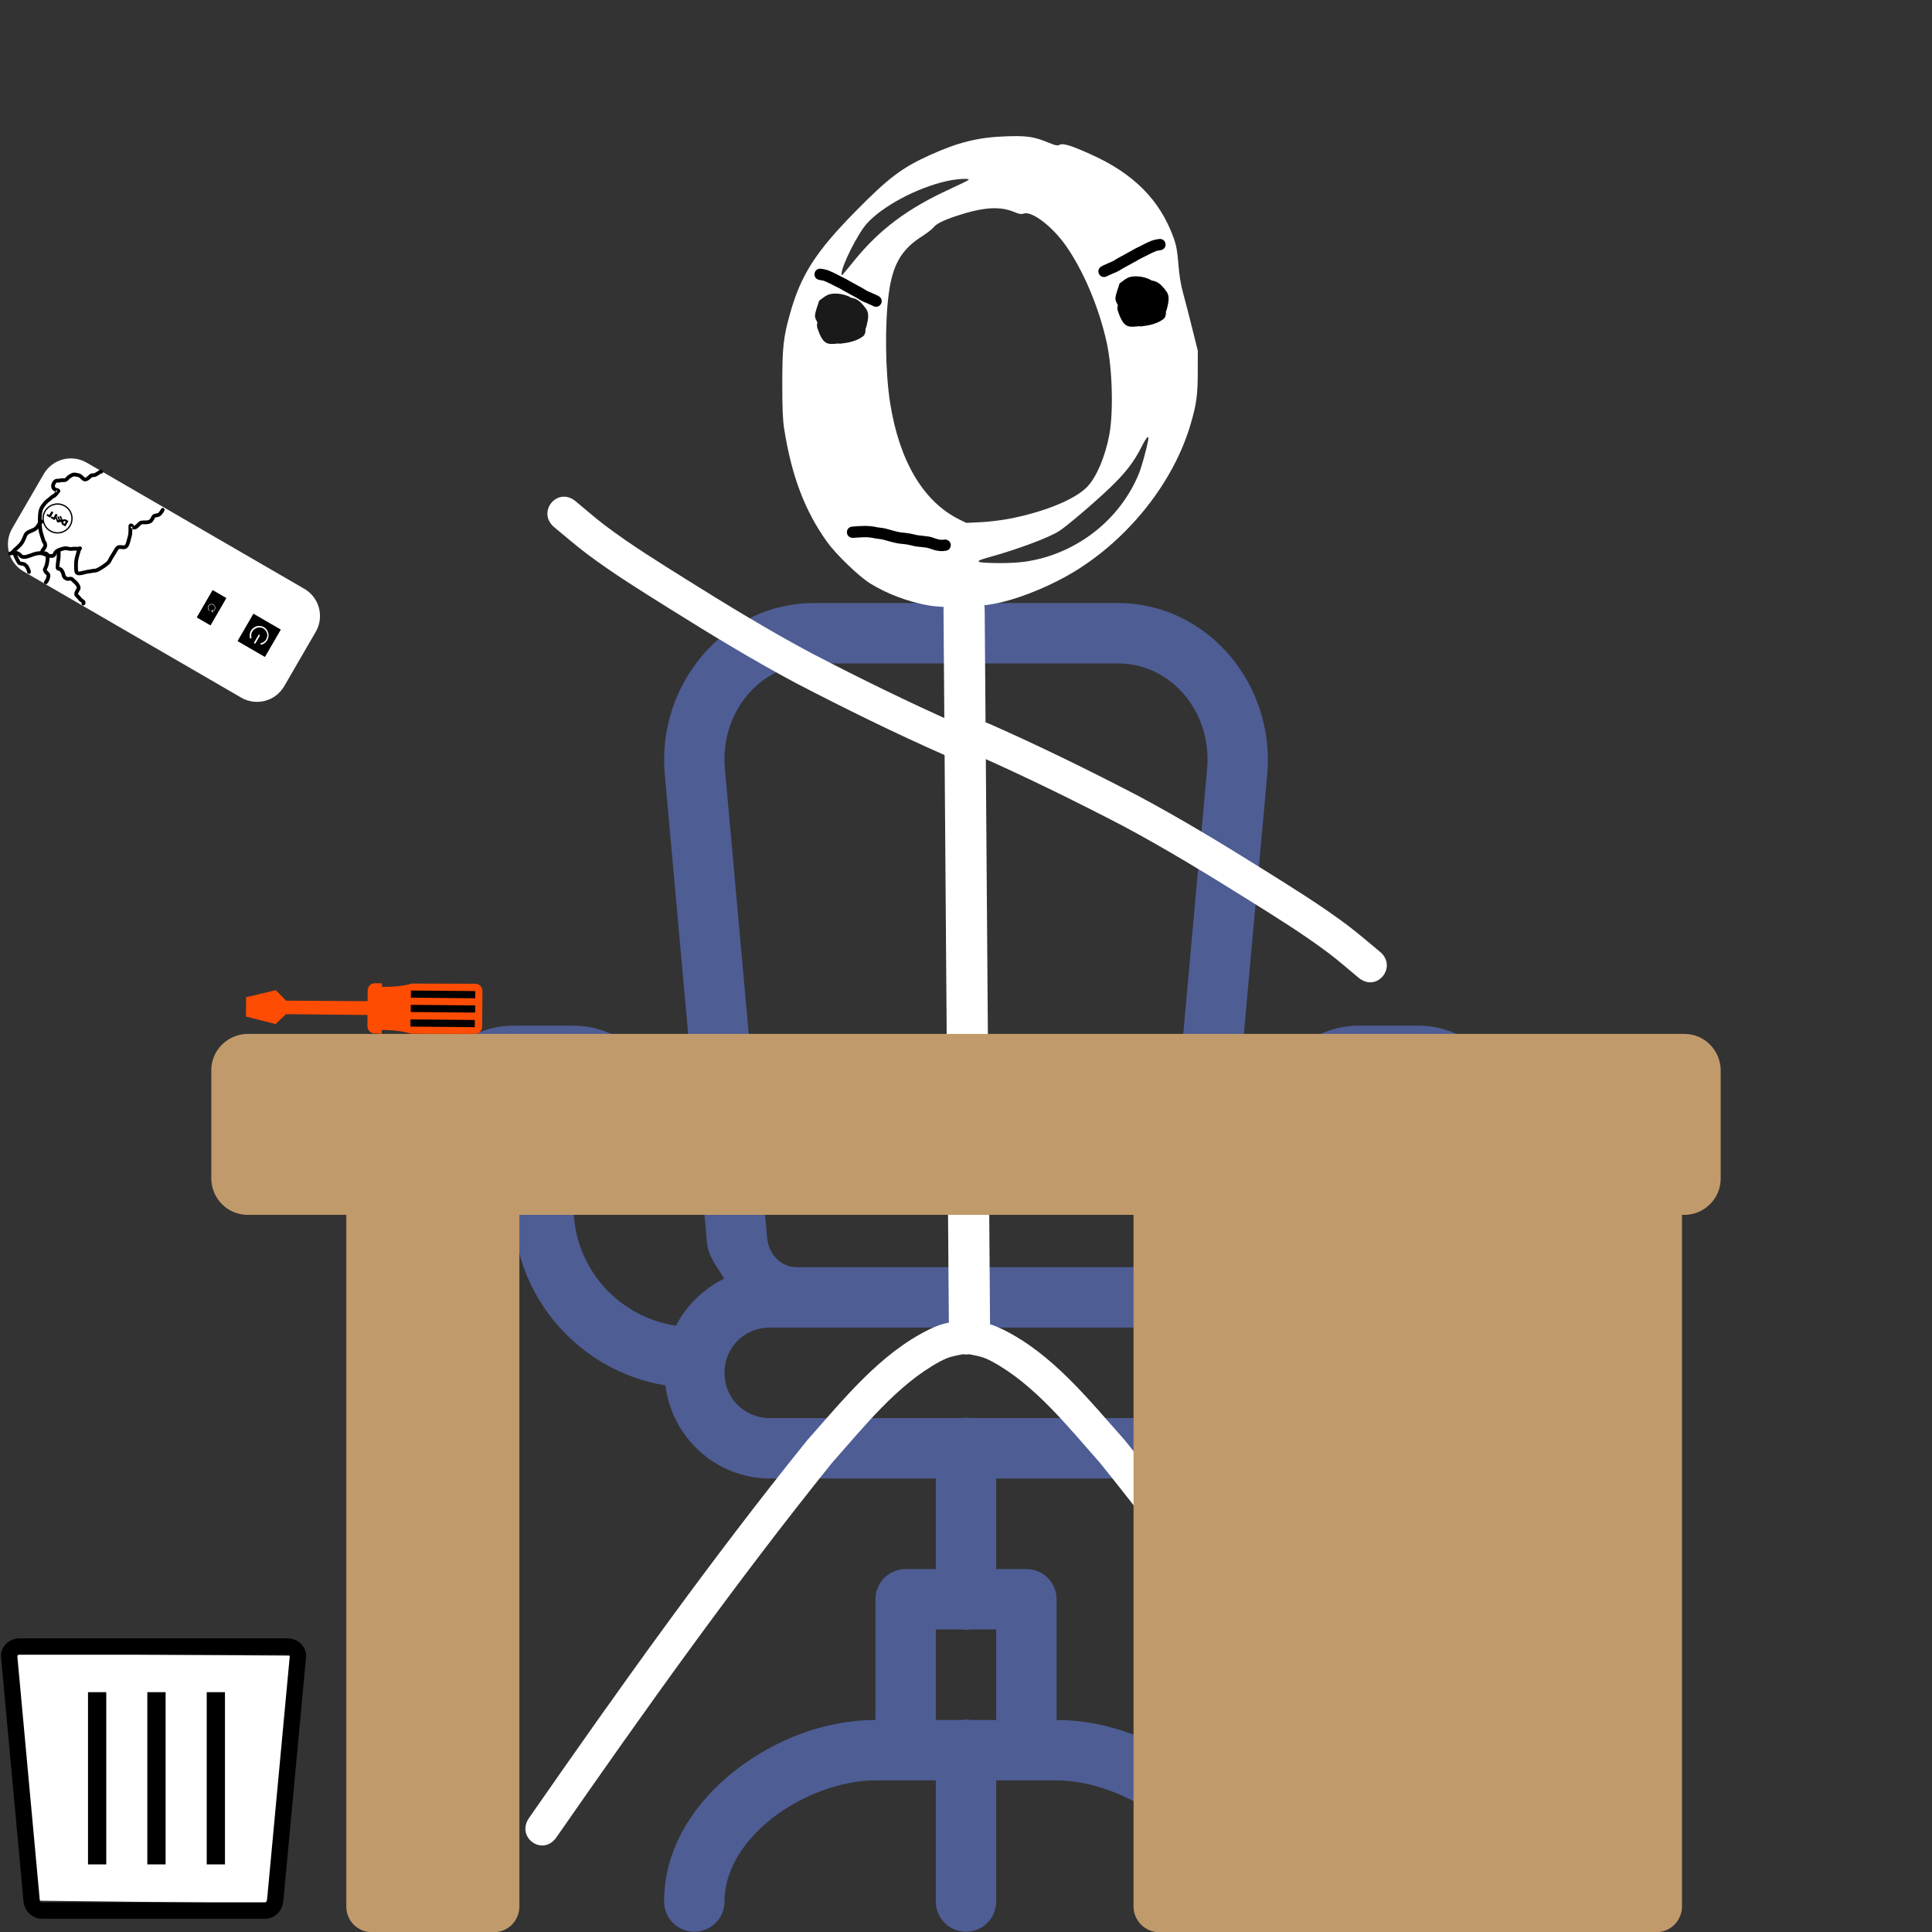 <?xml version="1.0" encoding="UTF-8"?>
<svg xmlns="http://www.w3.org/2000/svg" xmlns:xlink="http://www.w3.org/1999/xlink" width="1024px" height="1024px" viewBox="0 0 1024 1024" version="1.1">
<rect x="0" y="0" width="1024" height="1024" fill="#333333" stroke="none"/>
<g id="surface1">
<path style=" stroke:none;fill-rule:nonzero;fill:rgb(100%,100%,100%);fill-opacity:1;" d="M 12.508 302.891 L 127.859 369.762 C 135.824 374.375 146.02 371.664 150.637 363.699 L 167.355 334.863 C 171.973 326.898 169.258 316.699 161.293 312.082 L 45.941 245.215 C 37.98 240.598 27.781 243.309 23.164 251.273 L 6.445 280.113 C 1.832 288.074 4.543 298.273 12.508 302.891 Z M 134.336 325.352 L 148.758 333.711 L 140.398 348.133 L 125.977 339.773 Z M 112.707 312.816 L 119.918 316.996 L 111.559 331.414 L 104.352 327.234 Z M 112.707 312.816 "/>
<path style=" stroke:none;fill-rule:nonzero;fill:rgb(0%,0%,0%);fill-opacity:1;" d="M 140.398 348.133 L 125.977 339.773 L 134.336 325.352 L 148.758 333.711 Z M 140.398 348.133 "/>
<path style=" stroke:none;fill-rule:nonzero;fill:rgb(0%,0%,0%);fill-opacity:1;" d="M 34.512 267.867 C 38.328 270.082 39.633 274.984 37.418 278.801 C 35.207 282.621 30.305 283.926 26.484 281.711 C 22.668 279.496 21.363 274.598 23.578 270.777 C 25.793 266.957 30.691 265.656 34.512 267.867 Z M 34.16 268.469 C 30.668 266.445 26.203 267.633 24.18 271.125 C 22.152 274.621 23.34 279.082 26.836 281.109 C 30.328 283.133 34.793 281.945 36.816 278.453 C 38.844 274.961 37.656 270.496 34.16 268.469 Z M 32.34 273.496 L 33.156 275.539 C 33.602 275.188 34.332 275.039 35.004 275.43 L 36.281 276.168 L 34.629 279.02 L 33.352 278.277 C 32.75 277.93 32.441 277.262 32.527 276.621 L 30.352 276.93 L 29.457 274.699 L 28.883 275.688 L 26.898 274.539 L 27.387 273.699 L 28.383 274.277 L 29.547 272.266 L 30.535 272.84 L 29.965 273.828 L 30.711 275.703 L 31.094 275.648 L 30.348 273.773 L 31.152 273.66 L 31.902 275.527 L 32.289 275.477 L 31.535 273.605 Z M 28.289 271.535 L 26.637 274.387 L 24.652 273.234 L 25.137 272.398 L 26.133 272.977 L 27.301 270.965 Z M 34.848 276.434 L 34.633 276.305 C 34.27 276.098 33.887 276.16 33.664 276.547 C 33.418 276.969 33.594 277.324 33.93 277.52 L 34.145 277.645 Z M 34.848 276.434 "/>
<path style=" stroke:none;fill-rule:nonzero;fill:rgb(100%,100%,100%);fill-opacity:1;" d="M 139.875 332.418 C 140.73 332.914 141.418 333.656 141.848 334.551 C 142.281 335.445 142.438 336.449 142.301 337.441 C 142.164 338.434 141.738 339.363 141.078 340.117 C 140.418 340.871 139.555 341.414 138.594 341.676 C 138.543 341.691 138.484 341.695 138.43 341.691 C 138.375 341.684 138.324 341.664 138.277 341.637 C 138.23 341.609 138.188 341.574 138.156 341.531 C 138.121 341.484 138.098 341.434 138.086 341.383 C 138.059 341.273 138.074 341.16 138.129 341.062 C 138.184 340.965 138.277 340.895 138.383 340.863 C 138.934 340.734 139.449 340.496 139.906 340.164 C 140.363 339.828 140.75 339.406 141.043 338.922 C 141.34 338.434 141.531 337.895 141.613 337.336 C 141.695 336.773 141.664 336.203 141.523 335.66 C 141.383 335.113 141.133 334.602 140.793 334.156 C 140.449 333.715 140.02 333.344 139.531 333.074 C 139.039 332.801 138.5 332.629 137.941 332.574 C 137.383 332.516 136.82 332.574 136.281 332.742 C 135.746 332.887 135.25 333.133 134.809 333.473 C 134.371 333.809 134 334.23 133.723 334.711 C 133.445 335.191 133.262 335.723 133.188 336.27 C 133.113 336.816 133.145 337.375 133.285 337.91 C 133.312 338.016 133.297 338.133 133.242 338.227 C 133.184 338.324 133.094 338.395 132.984 338.426 C 132.934 338.441 132.875 338.445 132.82 338.438 C 132.766 338.43 132.715 338.414 132.668 338.387 C 132.621 338.359 132.578 338.32 132.547 338.277 C 132.512 338.234 132.488 338.184 132.477 338.129 C 132.227 337.164 132.266 336.145 132.594 335.199 C 132.922 334.25 133.516 333.418 134.309 332.809 C 135.102 332.195 136.051 331.832 137.043 331.766 C 138.031 331.695 139.02 331.922 139.875 332.418 Z M 139.875 332.418 "/>
<path style=" stroke:none;fill-rule:nonzero;fill:rgb(100%,100%,100%);fill-opacity:1;" d="M 137.543 336.438 C 137.637 336.496 137.707 336.586 137.734 336.691 C 137.762 336.801 137.746 336.914 137.691 337.012 L 135.434 340.91 C 135.375 341.008 135.285 341.078 135.176 341.109 C 135.07 341.137 134.957 341.125 134.859 341.066 C 134.766 341.012 134.695 340.922 134.668 340.812 C 134.641 340.707 134.656 340.59 134.711 340.492 L 136.973 336.594 C 137.027 336.5 137.121 336.43 137.227 336.398 C 137.336 336.371 137.449 336.383 137.543 336.438 Z M 137.543 336.438 "/>
<path style=" stroke:none;fill-rule:nonzero;fill:rgb(0%,0%,0%);fill-opacity:1;" d="M 111.559 331.414 L 104.352 327.234 L 112.707 312.816 L 119.918 316.996 L 111.559 331.414 L 104.352 327.234 "/>
<path style=" stroke:none;fill-rule:evenodd;fill:rgb(100%,100%,100%);fill-opacity:1;" d="M 111.133 323.844 L 111.25 323.641 C 110.406 323.152 110.121 322.07 110.605 321.23 C 111.094 320.387 112.176 320.098 113.02 320.586 C 113.859 321.074 114.148 322.156 113.66 323 C 113.383 323.48 112.895 323.797 112.344 323.863 L 112.754 323.156 L 112.551 323.035 L 111.961 324.055 L 112.98 324.645 L 113.098 324.441 L 112.48 324.082 C 113.059 323.98 113.566 323.633 113.863 323.117 C 114.418 322.164 114.09 320.938 113.137 320.383 C 112.184 319.832 110.957 320.156 110.402 321.109 C 109.852 322.066 110.176 323.293 111.133 323.844 "/>
<path style=" stroke:none;fill-rule:evenodd;fill:rgb(0%,0%,0%);fill-opacity:1;" d="M 5.68 294.344 C 6.422 294.16 7.168 293.992 7.934 293.953 C 8.5 293.973 9.016 294.148 9.469 294.488 C 9.984 294.879 10.348 295.445 10.918 295.773 C 11.117 295.887 11.34 295.965 11.555 296.059 C 12.844 296.414 13.949 296.156 15.184 295.781 C 16.289 295.492 17.324 294.992 18.41 294.652 C 19.402 294.379 20.418 294.129 21.449 294.184 C 22.406 294.254 23.266 294.664 24.133 295.027 C 25.234 295.531 26.402 295.695 27.602 295.684 C 28.523 295.594 29.047 295.223 29.594 294.488 C 29.73 294.301 30.066 293.652 30.219 293.426 C 30.293 293.316 30.387 293.215 30.473 293.109 C 31.074 292.559 31.859 292.312 32.621 292.062 C 33.07 291.91 33.527 291.801 33.992 291.703 C 34.301 291.637 34.598 291.555 34.914 291.559 C 35.797 291.734 36.676 291.926 37.578 291.984 C 38.363 291.918 39.129 291.781 39.922 291.797 C 40.723 291.945 41.531 291.879 42.328 291.723 C 42.445 291.688 42.562 291.652 42.676 291.617 C 44.023 291.191 43.422 289.285 42.074 289.711 C 42.023 289.73 41.977 289.746 41.93 289.762 C 41.266 289.91 40.613 289.906 39.945 289.797 C 39.188 289.789 38.438 289.852 37.691 289.988 C 36.727 289.941 35.805 289.629 34.844 289.562 C 33.871 289.617 32.922 289.879 31.992 290.164 C 30.848 290.543 29.719 290.969 28.891 291.891 C 28.441 292.48 28.555 292.293 28.211 292.895 C 28.172 292.965 27.887 293.578 27.836 293.609 C 27.758 293.656 27.664 293.66 27.574 293.684 C 26.605 293.703 25.801 293.586 24.906 293.184 C 23.812 292.727 22.723 292.246 21.52 292.184 C 21.305 292.18 21.086 292.16 20.871 292.168 C 19.832 292.195 18.812 292.484 17.812 292.746 C 16.73 293.09 15.699 293.57 14.602 293.867 C 13.848 294.098 13.094 294.332 12.297 294.203 C 12.227 294.184 12.148 294.18 12.082 294.148 C 11.57 293.91 11.129 293.121 10.605 292.844 C 9.711 292.246 8.902 291.957 7.812 291.957 C 6.902 292.016 6.004 292.191 5.121 292.422 C 3.762 292.82 4.32 294.738 5.68 294.344 Z M 5.68 294.344 "/>
<path style=" stroke:none;fill-rule:evenodd;fill:rgb(0%,0%,0%);fill-opacity:1;" d="M 25.055 309.27 C 25.988 308.238 26.402 306.945 26.668 305.609 C 26.805 304.285 26.305 303.648 25.379 302.832 C 25.09 302.547 24.793 302.242 24.727 301.824 C 24.73 301.809 24.723 301.762 24.742 301.77 C 24.766 301.785 24.742 301.848 24.773 301.855 C 24.805 301.859 24.828 301.812 24.844 301.785 C 25.195 301.188 25.41 300.551 25.625 299.895 C 26.117 298.211 26.285 296.453 26.238 294.703 C 26.172 293.82 26 293.23 25.211 292.699 C 24.641 292.312 23.883 292.258 23.223 292.172 C 23.121 292.145 23.012 292.137 22.922 292.09 C 22.898 292.082 22.957 292.039 22.98 292.047 C 23.074 292.086 23.148 292.152 23.23 292.215 C 23.273 292.246 23.297 292.336 23.344 292.32 C 23.426 292.293 23.449 292.191 23.5 292.125 C 23.598 291.996 23.688 291.867 23.785 291.738 C 24.355 291.012 24.895 290.219 24.969 289.266 C 25.023 288.602 24.914 288.344 24.766 287.73 C 24.551 287.211 24.562 287.152 24.23 286.707 C 24.141 286.586 24.016 286.488 23.926 286.363 C 23.914 286.344 23.996 286.395 24 286.371 C 24 286.289 23.953 286.211 23.93 286.133 C 23.895 285.996 23.859 285.863 23.824 285.727 C 23.434 284.504 23.008 283.297 22.695 282.055 C 22.363 280.953 22.289 279.809 22.156 278.672 C 22.055 277.859 22.062 276.988 22.09 276.641 C 22.039 275.25 22.113 273.859 22.23 272.473 C 22.344 271.598 22.473 270.711 22.844 269.902 C 23.09 269.359 23.246 269.168 23.578 268.664 C 24.207 267.809 24.859 266.945 25.684 266.27 C 26.477 265.699 27.223 265.082 27.941 264.426 C 28.25 264.086 28.605 263.992 28.977 263.781 C 29.125 263.699 29.266 263.602 29.41 263.512 C 30.332 262.766 31.031 261.793 31.75 260.859 C 32.086 260.004 32.215 260.113 31.27 259.07 C 31.133 258.918 30.883 258.926 30.684 258.859 C 30.266 258.727 29.863 258.621 29.457 258.441 C 28.984 257.988 29.055 257.484 29.246 256.918 C 29.461 256.469 29.688 255.965 30.168 255.75 C 30.418 255.637 30.367 255.625 30.473 255.754 C 30.898 255.867 31.332 255.809 31.75 255.699 C 31.91 255.656 32.059 255.578 32.219 255.543 C 32.461 255.488 32.844 255.5 33.082 255.496 C 34 255.531 34.707 255.555 35.535 255.047 C 35.93 254.801 36.207 254.484 36.527 254.156 C 37.23 253.438 38.121 252.863 39.066 252.512 C 39.168 252.496 39.27 252.461 39.375 252.461 C 39.449 252.461 39.52 252.492 39.594 252.504 C 40.043 252.582 40.484 252.66 40.926 252.758 C 41.176 252.84 41.473 252.809 41.711 252.918 C 41.953 253.027 42.488 253.562 42.66 253.711 C 43.41 254.449 44.074 255.152 45.23 255.109 C 45.844 255.086 46.184 254.871 46.715 254.625 C 47.262 254.301 47.742 253.891 48.207 253.465 C 48.457 253.234 48.652 253.008 48.965 252.883 C 49.422 252.871 49.891 252.879 50.336 252.766 C 50.539 252.715 50.73 252.633 50.93 252.566 C 51.926 252.102 52.809 251.449 53.734 250.867 C 53.77 250.852 53.875 250.816 53.84 250.824 C 53.297 250.969 53.699 250.977 52.961 250.75 C 54.035 251.672 55.336 250.152 54.266 249.23 C 53.5 248.902 53.418 248.766 52.672 249.172 C 51.867 249.68 51.09 250.234 50.25 250.684 C 50.039 250.773 49.965 250.824 49.742 250.848 C 49.172 250.914 48.586 250.852 48.047 251.105 C 47.891 251.195 47.723 251.27 47.574 251.371 C 46.941 251.789 46.492 252.441 45.836 252.828 C 45.832 252.832 45.254 253.176 45.199 253.18 C 44.734 253.203 44.344 252.406 43.977 252.207 C 43.137 251.477 42.504 250.918 41.367 250.809 C 40.375 250.582 39.344 250.332 38.34 250.648 C 37.133 251.133 35.988 251.824 35.086 252.773 C 34.969 252.895 34.582 253.355 34.418 253.434 C 33.992 253.637 33.469 253.426 33.027 253.496 C 32.324 253.523 32.27 253.492 31.578 253.648 C 30.992 253.781 31.238 253.922 30.469 253.754 C 30.191 253.781 29.91 253.762 29.641 253.832 C 29.414 253.891 29.203 254.004 29 254.125 C 28.156 254.645 27.664 255.488 27.316 256.391 C 27.258 256.637 27.172 256.875 27.141 257.125 C 27.008 258.125 27.344 259.184 28.09 259.879 C 28.262 260.039 28.477 260.145 28.668 260.277 C 29.133 260.473 29.59 260.645 30.078 260.766 C 30.145 260.785 30.281 260.875 30.277 260.805 C 30.195 259.48 29.789 260.199 30.168 259.637 C 29.586 260.395 29.016 261.168 28.328 261.832 C 28.062 262.016 27.777 262.121 27.496 262.277 C 27.168 262.465 26.879 262.707 26.59 262.949 C 25.895 263.586 25.164 264.18 24.395 264.738 C 23.434 265.559 22.625 266.543 21.898 267.574 C 21.465 268.258 21.297 268.457 20.973 269.195 C 20.539 270.18 20.367 271.246 20.238 272.305 C 20.117 273.73 20.035 275.16 20.09 276.594 C 20.141 276.668 20.066 276.965 20.07 277.086 C 20.082 277.691 20.102 278.301 20.172 278.902 C 20.312 280.125 20.402 281.359 20.758 282.543 C 21.074 283.797 21.492 285.02 21.891 286.246 C 22.035 286.785 22.164 287.242 22.461 287.723 C 22.523 287.824 22.645 287.883 22.707 287.984 C 22.758 288.066 22.789 288.156 22.832 288.238 C 22.887 288.422 22.992 288.715 23 288.91 C 23.031 289.574 22.5 290.094 22.148 290.59 C 21.863 291 21.488 291.477 21.375 291.977 C 21.094 293.23 21.816 293.953 22.969 294.156 C 23.031 294.164 23.988 294.316 24.023 294.305 C 24.062 294.297 24.031 294.195 24.074 294.191 C 24.27 294.188 24.203 294.969 24.238 294.762 C 24.289 296.285 24.137 297.816 23.719 299.285 C 23.516 299.938 23.574 299.832 23.301 300.414 C 22.996 301.059 22.613 301.566 22.793 302.324 C 23.023 303.137 23.422 303.77 24.055 304.332 C 24.133 304.398 24.672 304.828 24.691 304.934 C 24.711 305.031 24.699 305.133 24.707 305.23 C 24.523 306.191 24.262 307.141 23.605 307.895 C 22.633 308.922 24.086 310.297 25.055 309.27 Z M 25.055 309.27 "/>
<path style=" stroke:none;fill-rule:evenodd;fill:rgb(0%,0%,0%);fill-opacity:1;" d="M 41.137 290.531 C 40.609 292.012 40.262 293.551 39.801 295.051 C 39.23 297.145 39.23 299.328 39.312 301.48 C 39.41 302.781 39.387 304.078 40.797 304.703 C 41.512 305.016 42.223 304.875 42.949 304.816 C 44.242 304.641 45.469 304.141 46.762 303.973 C 47.523 303.918 48.273 303.754 49.023 303.602 C 49.828 303.438 50.656 303.496 51.445 303.227 C 51.797 303.105 52.133 302.938 52.473 302.793 C 54.418 301.754 56.266 300.52 57.926 299.066 C 58.73 298.32 59.16 297.312 59.648 296.352 C 60.688 294.789 61.578 293.133 62.578 291.547 C 62.668 291.438 63.012 290.969 63.207 290.871 C 63.238 290.855 63.266 290.918 63.305 290.926 C 63.414 290.945 63.527 290.945 63.641 290.949 C 64.762 291.012 63.645 290.93 64.777 291.02 C 65.641 291.125 66.477 291.105 67.215 290.574 C 67.668 290.25 67.812 289.98 68.125 289.551 C 68.742 288.527 68.949 287.336 69.285 286.207 C 69.551 285.176 69.887 284.148 70.008 283.086 C 70.043 282.766 70.051 282.445 70.074 282.125 C 70.086 281.82 70.102 281.516 70.109 281.211 C 70.133 280.383 70.121 280.301 70.105 279.5 C 70.102 279.293 70.086 279.082 70.094 278.875 C 70.098 278.805 70.176 278.609 70.145 278.672 C 70.066 278.824 70.016 278.992 69.953 279.152 C 69.703 279.238 69.445 279.301 69.199 279.402 C 69.148 279.426 69.207 279.508 69.344 279.664 C 69.832 280.23 70.004 280.305 70.695 280.598 C 70.98 280.59 71.273 280.629 71.555 280.582 C 72.648 280.395 73.629 279.281 74.383 278.543 C 74.617 278.328 74.824 278.094 75.117 277.957 C 75.516 277.77 76.176 277.855 76.594 277.867 C 77.625 277.926 78.625 277.805 79.59 277.449 C 80.547 277.043 81.062 276.422 81.578 275.539 C 81.848 275.133 81.984 274.594 82.336 274.242 C 82.352 274.227 82.438 274.23 82.453 274.227 C 82.879 274.27 83.418 274.098 83.832 273.996 C 84.754 273.715 85.27 273.375 85.852 272.609 C 86.23 272.121 86.613 271.648 86.91 271.102 C 87.051 270.848 86.98 270.992 87.121 270.672 C 87.68 269.371 85.84 268.586 85.281 269.887 C 85.234 270.031 85.27 269.938 85.148 270.156 C 84.902 270.617 84.551 270.996 84.246 271.418 C 84.191 271.496 84.156 271.59 84.09 271.66 C 83.891 271.863 83.602 271.957 83.344 272.055 C 82.742 272.211 82.125 272.246 81.539 272.449 C 81.395 272.535 81.238 272.602 81.105 272.703 C 80.492 273.164 80.199 273.906 79.836 274.555 C 79.602 274.98 79.348 275.375 78.883 275.578 C 78.172 275.867 77.418 275.898 76.656 275.867 C 75.066 275.824 74.156 275.93 72.984 277.117 C 72.578 277.512 72.18 277.926 71.742 278.281 C 71.648 278.355 71.551 278.422 71.453 278.488 C 71.395 278.531 71.301 278.539 71.266 278.602 C 71.246 278.641 71.316 278.668 71.34 278.703 C 71.23 278.742 71.25 278.758 71.113 278.637 C 71.02 278.551 70.941 278.453 70.859 278.359 C 69.992 277.406 70.129 277.457 68.688 277.605 C 68.512 277.855 68.293 278.078 68.168 278.355 C 68.059 278.602 68.102 279.297 68.105 279.539 C 68.125 280.359 68.129 281.18 68.078 281.996 C 68.062 282.254 68.059 282.508 68.031 282.766 C 67.93 283.742 67.605 284.691 67.367 285.641 C 67.094 286.57 66.918 287.543 66.48 288.414 C 66.371 288.586 66.234 288.867 66.059 288.992 C 65.75 289.211 65.266 288.996 64.934 289.027 C 64.203 288.969 63.363 288.848 62.641 289.039 C 61.82 289.254 61.359 289.832 60.883 290.48 C 59.852 292.121 58.926 293.824 57.863 295.449 C 57.492 296.18 57.18 296.965 56.605 297.566 C 55.105 298.891 53.422 299.992 51.676 300.961 C 51.188 301.184 50.953 301.332 50.457 301.426 C 49.855 301.539 49.219 301.473 48.621 301.641 C 47.91 301.785 47.203 301.945 46.48 301.992 C 45.219 302.184 44.004 302.594 42.75 302.824 C 42.543 302.852 42.336 302.883 42.133 302.91 C 42.008 302.926 41.879 302.906 41.766 302.949 C 41.707 302.973 41.703 303.105 41.648 303.086 C 41.324 302.984 41.355 301.605 41.309 301.402 C 41.234 299.477 41.219 297.52 41.711 295.637 C 42.164 294.156 42.512 292.641 43.031 291.176 C 43.484 289.836 41.594 289.191 41.137 290.531 Z M 41.137 290.531 "/>
<path style=" stroke:none;fill-rule:evenodd;fill:rgb(0%,0%,0%);fill-opacity:1;" d="M 8.234 292.422 C 9.191 291.621 10.109 290.773 10.984 289.883 C 11.238 289.625 11.5 289.379 11.73 289.102 C 11.984 288.801 12.203 288.469 12.438 288.156 C 13.359 286.828 13.781 285.254 14.504 283.828 C 14.84 283.215 15.473 282.938 16.074 282.648 C 16.98 282.242 17.914 281.91 18.797 281.457 C 19.98 280.77 20.773 279.684 21.445 278.523 C 21.703 277.953 22.066 277.652 22.594 277.344 C 23.805 276.609 22.766 274.902 21.555 275.637 C 20.789 276.113 20.105 276.684 19.715 277.523 C 19.238 278.348 18.703 279.16 17.879 279.68 C 17.012 280.129 16.086 280.438 15.199 280.852 C 14.199 281.34 13.246 281.902 12.715 282.93 C 12.051 284.262 11.629 285.711 10.824 286.973 C 10.645 287.223 10.484 287.484 10.285 287.719 C 10.066 287.98 9.82 288.215 9.582 288.457 C 8.742 289.312 7.859 290.129 6.941 290.895 C 5.863 291.809 7.152 293.336 8.234 292.422 Z M 8.234 292.422 "/>
<path style=" stroke:none;fill-rule:evenodd;fill:rgb(0%,0%,0%);fill-opacity:1;" d="M 6.891 291.168 C 6.566 291.402 6.27 291.668 5.965 291.93 C 4.895 292.852 6.199 294.367 7.273 293.441 C 7.496 293.246 7.727 293.055 7.953 292.859 C 9.152 292.109 8.09 290.414 6.891 291.168 Z M 6.891 291.168 "/>
<path style=" stroke:none;fill-rule:evenodd;fill:rgb(0%,0%,0%);fill-opacity:1;" d="M 6.898 294.117 C 7.242 295.145 7.758 296.105 8.254 297.062 C 8.656 297.68 8.828 298.457 9.383 298.969 C 9.875 299.418 10.105 299.434 10.711 299.648 C 11.18 299.805 11.688 299.738 12.16 299.883 C 12.438 299.965 12.664 300.152 12.883 300.34 C 13.461 300.801 13.707 301.457 13.996 302.109 C 14.184 302.473 14.316 302.848 14.379 303.254 C 14.621 304.645 16.59 304.301 16.348 302.91 C 16.242 302.352 16.09 301.812 15.828 301.309 C 15.41 300.352 14.965 299.426 14.117 298.766 C 13.957 298.645 13.805 298.512 13.637 298.402 C 12.926 297.949 12.133 297.809 11.309 297.742 C 11.172 297.711 11.02 297.715 10.891 297.652 C 10.684 297.555 10.66 297.355 10.559 297.156 C 10.273 296.578 10.348 296.734 10.031 296.145 C 9.59 295.293 9.129 294.441 8.809 293.531 C 8.395 292.18 6.484 292.766 6.898 294.117 Z M 6.898 294.117 "/>
<path style=" stroke:none;fill-rule:evenodd;fill:rgb(0%,0%,0%);fill-opacity:1;" d="M 30.129 292.461 C 30.086 293.523 30.133 294.582 30.027 295.641 C 29.82 297.434 29.438 299.219 29.531 301.027 C 29.695 301.82 30.039 302.207 30.809 302.453 C 31.059 302.531 31.352 302.531 31.609 302.582 C 31.602 302.668 31.598 302.613 31.691 302.73 C 32.031 303.148 32.254 303.602 32.465 304.098 C 32.668 304.75 32.738 305.453 33.082 306.055 C 33.184 306.234 33.312 306.398 33.43 306.57 C 34.004 307.199 34.688 307.668 35.547 307.797 C 35.926 307.855 36.289 307.82 36.668 307.805 C 36.766 307.805 37.633 307.613 37.691 307.77 C 37.699 307.789 37.652 307.793 37.633 307.805 C 37.66 307.84 37.688 307.875 37.715 307.91 C 38.41 308.613 39.207 309.219 39.859 309.965 C 39.977 310.102 40.074 310.254 40.184 310.402 C 40.297 310.59 40.895 311.531 40.652 311.762 C 40.387 312.008 40.219 312.426 40.059 312.75 C 39.703 313.324 39.473 313.934 39.371 314.598 C 39.289 315.492 39.715 316.07 40.316 316.66 C 40.707 317.016 41.086 317.371 41.398 317.797 C 41.809 318.445 42.402 318.898 43.035 319.309 C 43.188 319.426 43.355 319.531 43.492 319.672 C 43.504 319.684 43.535 319.73 43.523 319.719 C 43.355 319.523 43.391 319.586 43.32 319.41 C 43.273 319.332 43.305 319.367 43.254 319.547 C 42.852 320.902 44.77 321.469 45.172 320.113 C 45.273 319.762 45.219 319.973 45.32 319.477 C 45.309 319.305 45.332 319.129 45.285 318.965 C 45.113 318.332 44.629 317.977 44.117 317.629 C 43.684 317.348 43.273 317.066 43.008 316.605 C 42.625 316.098 42.184 315.645 41.707 315.223 C 41.629 315.148 41.543 315.082 41.469 315.008 C 41.438 314.977 41.41 314.883 41.379 314.914 C 41.363 314.93 41.375 315 41.359 314.98 C 41.336 314.953 41.355 314.91 41.352 314.879 C 41.406 314.422 41.617 314.035 41.848 313.645 C 41.902 313.535 41.945 313.418 42.008 313.309 C 42.211 312.949 42.5 312.637 42.598 312.223 C 42.625 312.078 42.668 311.934 42.68 311.789 C 42.758 310.832 42.27 309.953 41.77 309.18 C 41.609 308.977 41.457 308.762 41.289 308.566 C 40.633 307.82 39.844 307.207 39.141 306.508 C 39.02 306.395 38.914 306.262 38.781 306.164 C 38.066 305.652 37.383 305.652 36.562 305.809 C 35.812 305.855 35.656 305.918 35.047 305.395 C 34.543 304.82 34.594 303.977 34.301 303.301 C 33.895 302.375 33.406 301.359 32.496 300.828 C 32.332 300.734 32.152 300.688 31.98 300.617 C 31.941 300.609 31.359 300.504 31.359 300.531 C 31.355 300.586 31.789 300.887 31.527 300.91 C 31.406 299.207 31.871 297.52 32.02 295.828 C 32.043 295.559 32.078 295.285 32.094 295.012 C 32.148 294.086 32.07 293.156 32.117 292.23 C 31.957 290.828 29.969 291.055 30.129 292.461 Z M 30.129 292.461 "/>
<path style=" stroke:none;fill-rule:nonzero;fill:rgb(100%,100%,100%);fill-opacity:1;" d="M 6.047 876.508 L 17.156 1007.375 L 142.922 1008.82 L 156.719 877.562 L 6.047 876.508 "/>
<path style=" stroke:none;fill-rule:nonzero;fill:rgb(0%,0%,0%);fill-opacity:1;" d="M 10.738 868.355 C 10.09 868.355 9.371 868.391 8.703 868.488 C 6.637 868.816 4.715 869.809 3.281 871.207 C 1.656 872.82 0.598 874.969 0.516 877.375 C 0.516 877.785 0.551 878.223 0.582 878.629 L 12.445 1007.633 C 12.738 1010.793 14.367 1013.621 16.824 1015.312 C 17.25 1015.605 17.656 1015.836 18.094 1016.047 C 18.566 1016.277 19.07 1016.473 19.574 1016.617 C 19.918 1016.715 20.262 1016.797 20.617 1016.844 C 21.496 1016.977 22.309 1016.973 23.203 1016.973 L 140.473 1016.973 C 144.25 1016.973 147.293 1014.844 148.938 1011.781 C 149.785 1010.203 150.062 1008.707 150.223 1007.027 L 162.152 879 C 162.203 878.48 162.25 877.965 162.25 877.457 C 162.203 875.035 161.129 872.852 159.484 871.223 C 158.07 869.84 156.195 868.863 154.16 868.52 C 153.559 868.422 153.07 868.391 152.484 868.355 Z M 10.508 877.031 L 152.355 877.031 C 153.137 877.031 153.625 877.262 153.559 878.074 L 141.613 1006.184 C 141.551 1006.902 141.434 1008.266 140.457 1008.266 L 22.016 1008.266 L 21.918 1008.25 L 21.789 1008.199 C 21.383 1007.973 21.105 1007.473 21.055 1006.852 L 21.055 1006.832 L 9.223 878.172 C 9.141 877.195 9.582 877.031 10.508 877.031 Z M 46.641 896.891 L 46.641 988.18 L 56.324 988.18 L 56.324 896.891 Z M 78.086 896.891 L 78.086 988.18 L 87.77 988.18 L 87.77 896.891 Z M 109.566 896.891 L 109.566 988.18 L 119.234 988.18 L 119.234 896.891 Z M 109.566 896.891 "/>
<path style=" stroke:none;fill-rule:nonzero;fill:rgb(30.588%,36.471%,58.039%);fill-opacity:1;" d="M 431.375 319.625 C 384.293 319.625 348.031 362.457 352.344 410.469 L 374.719 658.719 C 375.391 666.148 380.27 671.551 383.812 677.719 C 372.848 683.102 363.867 691.898 358.25 702.656 C 327.461 697.965 304 671.781 304 639.625 C 316.98 639.625 329.109 634.289 337.812 625.438 C 346.664 616.734 352 604.605 352 591.625 C 352 582.902 349.645 574.656 345.469 567.531 C 337.145 553.293 321.59 543.625 304 543.625 L 272 543.625 C 259.02 543.625 246.891 548.961 238.188 557.812 C 229.336 566.516 224 578.641 224 591.625 C 224 617.953 245.672 639.625 272 639.625 C 272 687.219 307.105 726.883 352.688 734.281 C 356.055 761.887 379.539 783.625 408 783.625 L 496 783.625 L 496 831.625 L 480 831.625 C 471.164 831.625 464 838.789 464 847.625 L 464 911.625 C 437.586 911.625 410.812 921.816 389.562 938.469 C 368.312 955.117 352 979.281 352 1007.625 C 351.918 1013.395 354.949 1018.762 359.934 1021.672 C 364.918 1024.578 371.082 1024.578 376.066 1021.672 C 381.051 1018.762 384.082 1013.395 384 1007.625 C 384 991.793 393.605 975.961 409.312 963.656 C 425.02 951.352 446.238 943.625 464 943.625 L 496 943.625 L 496 1007.625 C 495.918 1013.395 498.949 1018.762 503.934 1021.672 C 508.918 1024.578 515.082 1024.578 520.066 1021.672 C 525.051 1018.762 528.082 1013.395 528 1007.625 L 528 943.625 L 560 943.625 C 577.762 943.625 598.98 951.352 614.688 963.656 C 630.395 975.961 640 991.793 640 1007.625 C 639.918 1013.395 642.949 1018.762 647.934 1021.672 C 652.918 1024.578 659.082 1024.578 664.066 1021.672 C 669.051 1018.762 672.082 1013.395 672 1007.625 C 672 979.281 655.688 955.117 634.438 938.469 C 613.188 921.816 586.414 911.625 560 911.625 L 560 847.625 C 560 838.789 552.836 831.625 544 831.625 L 528 831.625 L 528 783.625 L 616 783.625 C 644.461 783.625 667.945 761.887 671.312 734.281 C 716.895 726.883 752 687.219 752 639.625 C 764.98 639.625 777.109 634.289 785.812 625.438 C 794.664 616.734 800 604.605 800 591.625 C 800 565.297 778.328 543.625 752 543.625 L 720 543.625 C 707.02 543.625 694.891 548.961 686.188 557.812 C 682.844 561.02 680.371 564.445 678.594 567.406 C 678.574 567.445 678.551 567.488 678.531 567.531 C 674.355 574.656 672 582.902 672 591.625 C 672 617.953 693.672 639.625 720 639.625 C 720 671.781 696.539 697.965 665.75 702.656 C 660.133 691.898 651.152 683.102 640.188 677.719 C 643.73 671.555 648.641 666.145 649.312 658.719 L 671.656 410.469 C 675.969 362.457 639.707 319.625 592.625 319.625 Z M 431.375 351.625 L 592.625 351.625 C 620.266 351.625 642.539 376.883 639.781 407.594 L 617.438 655.844 C 616.574 665.398 609.57 671.625 601.812 671.625 L 422.188 671.625 C 414.43 671.625 407.426 665.43 406.562 655.844 L 384.219 407.594 C 381.461 376.883 403.734 351.625 431.375 351.625 Z M 272 575.625 L 304 575.625 C 310.074 575.625 314.992 578.746 317.875 583.688 C 317.875 583.699 317.875 583.707 317.875 583.719 C 319.141 585.875 320 588.828 320 591.625 C 320 596.156 318.293 599.91 315.406 602.719 C 315.301 602.82 315.195 602.926 315.094 603.031 C 312.285 605.914 308.535 607.625 304 607.625 L 290.688 607.625 C 288.961 607.34 287.195 607.34 285.469 607.625 L 272 607.625 C 263.129 607.625 256 600.496 256 591.625 C 256 587.09 257.707 583.336 260.594 580.531 C 260.699 580.43 260.805 580.324 260.906 580.219 C 263.715 577.332 267.465 575.625 272 575.625 Z M 720 575.625 L 752 575.625 C 760.871 575.625 768 582.75 768 591.625 C 768 596.156 766.293 599.91 763.406 602.719 C 763.301 602.82 763.195 602.926 763.094 603.031 C 760.285 605.914 756.535 607.625 752 607.625 L 738.688 607.625 C 736.961 607.34 735.195 607.34 733.469 607.625 L 720 607.625 C 711.129 607.625 704 600.496 704 591.625 C 704 588.828 704.859 585.875 706.125 583.719 C 707.07 582.168 707.777 581.277 708.281 580.812 C 708.496 580.621 708.703 580.422 708.906 580.219 C 711.715 577.332 715.465 575.625 720 575.625 Z M 408 703.625 L 616 703.625 C 629.453 703.625 640 714.172 640 727.625 C 640 741.078 629.453 751.625 616 751.625 L 514.688 751.625 C 512.961 751.34 511.195 751.34 509.469 751.625 L 408 751.625 C 394.547 751.625 384 741.078 384 727.625 C 384 714.172 394.547 703.625 408 703.625 Z M 496 863.625 L 509.312 863.625 C 511.039 863.91 512.805 863.91 514.531 863.625 L 528 863.625 L 528 911.625 L 514.688 911.625 C 512.961 911.34 511.195 911.34 509.469 911.625 L 496 911.625 Z M 496 863.625 "/>
<path style=" stroke:none;fill-rule:nonzero;fill:rgb(100%,100%,100%);fill-opacity:1;" d="M 520.484 382.613 C 511.609 382.16 507.055 395.148 516.957 399.883 C 543.43 411.582 569.402 424.348 595.09 437.699 C 617.75 449.812 639.711 463.195 661.496 476.836 C 675.941 485.887 690.5 494.891 704.16 505.152 C 709.672 509.293 714.824 513.898 720.152 518.273 C 729.887 526.238 741.02 512.312 731.285 504.348 C 725.59 499.699 720.074 494.812 714.195 490.398 C 700.285 479.965 685.434 470.762 670.727 461.555 C 648.57 447.68 626.23 434.082 603.18 421.77 C 577.312 408.332 551.176 395.461 524.523 383.695 C 523.109 383.02 521.754 382.68 520.484 382.613 Z M 520.484 382.613 "/>
<path style=" stroke:none;fill-rule:nonzero;fill:rgb(100%,100%,100%);fill-opacity:1;" d="M 504.695 401.289 C 503.426 401.223 502.07 400.883 500.656 400.207 C 474.004 388.438 447.867 375.566 422.004 362.133 C 398.949 349.82 376.609 336.219 354.453 322.348 C 339.746 313.137 324.895 303.938 310.984 293.5 C 305.105 289.09 299.59 284.203 293.895 279.551 C 284.16 271.59 295.293 257.664 305.027 265.629 C 310.355 270 315.508 274.605 321.02 278.746 C 334.68 289.012 349.234 298.016 363.684 307.066 C 385.465 320.707 407.43 334.09 430.09 346.203 C 455.777 359.555 481.75 372.32 508.223 384.016 C 518.125 388.754 513.57 401.742 504.695 401.289 Z M 504.695 401.289 "/>
<path style=" stroke:none;fill-rule:nonzero;fill:rgb(100%,100%,100%);fill-opacity:1;" d="M 512 699.934 C 503.758 700.914 500.648 700.672 492.59 704.594 C 466.289 717.398 446.73 742.117 427.703 763.512 C 375.781 827.973 327.676 895.527 280.422 963.535 C 273.227 973.898 287.707 984.195 294.906 973.836 C 341.75 906.406 389.457 839.438 440.871 775.48 C 457.602 756.617 475.758 733.59 498.457 721.492 C 503.176 718.977 505.684 718.723 510.387 717.766 C 522.852 718.922 524.465 701.086 512 699.934 Z M 512 699.934 "/>
<path style=" stroke:none;fill-rule:nonzero;fill:rgb(100%,100%,100%);fill-opacity:1;" d="M 512 699.934 C 520.242 700.914 523.352 700.672 531.41 704.594 C 557.711 717.398 577.27 742.117 596.297 763.512 C 648.219 827.973 696.324 895.527 743.578 963.535 C 750.773 973.898 736.293 984.195 729.094 973.836 C 682.25 906.406 634.547 839.438 583.129 775.48 C 566.398 756.617 548.242 733.59 525.543 721.492 C 520.824 718.977 518.316 718.723 513.613 717.766 C 501.148 718.922 499.535 701.086 512 699.934 Z M 512 699.934 "/>
<path style=" stroke:none;fill-rule:nonzero;fill:rgb(100%,100%,100%);fill-opacity:1;" d="M 536.758 72.16 C 535.574 72.18 534.297 72.215 532.902 72.266 C 518.316 72.797 507.832 75.406 492.684 82.273 C 477.895 88.977 470.789 94.371 453.312 112.156 C 432.23 133.609 424.469 145.766 418.711 166.309 C 415.211 178.812 414.641 183.953 414.629 203.094 C 414.621 216.41 414.871 222.477 415.621 227.254 C 419.562 252.25 426.539 270.672 438.293 287.121 C 443.137 293.898 455.387 305.695 461.355 309.332 C 470.152 314.691 480.312 318.582 490.973 320.672 L 490.977 320.672 C 501.133 322.66 519.363 321.977 530.992 319.168 C 542.852 316.305 558.074 309.887 569.406 302.973 C 598.734 285.074 622.312 255.102 631.172 224.445 C 634.184 214.027 634.824 209.281 634.84 197.246 L 634.855 185.895 L 631.887 173.961 C 630.254 167.398 628.086 159.012 627.074 155.332 C 625.801 150.703 625.023 145.938 624.559 139.902 C 624.02 132.965 623.508 130.133 622.059 126.105 C 614.816 105.984 600.852 91.938 577.898 81.684 C 567.582 77.078 563.469 75.816 561.668 76.711 C 560.398 77.344 559.559 77.172 555.188 75.387 C 548.785 72.773 545.051 72.035 536.758 72.16 Z M 511.441 94.793 C 512.824 94.801 513.633 94.961 513.402 95.309 C 513.215 95.594 508.754 97.793 503.496 100.199 C 481.188 110.402 466.242 121.551 452.945 137.902 C 445.77 146.734 446.004 146.48 446.004 145.266 C 446.004 141.031 454.547 123.977 459.367 118.586 C 467.738 109.23 486.066 99.48 501.93 95.945 C 505.25 95.207 509.141 94.781 511.441 94.793 Z M 527.672 110.363 C 531.336 110.422 534.566 111.094 537.613 112.375 C 540.309 113.508 541.262 113.656 542.699 113.172 C 546.887 111.77 557.594 119.898 564.676 129.859 C 574.125 143.145 582.539 163.035 586.598 181.656 C 589.582 195.363 590.219 218.383 587.945 230.492 C 585.797 241.949 581.219 252.781 576.355 257.914 C 569.988 264.637 553.621 271.359 534.84 274.969 C 530.609 275.781 523.762 276.602 519.625 276.789 L 512.109 277.129 L 508.41 275.301 C 489.359 265.887 476.559 244.223 471.738 213.254 C 469.207 196.965 468.91 171.691 471.062 155.621 C 473.148 140.051 477.812 132.109 489.027 125.02 C 491.496 123.461 494.113 121.398 494.852 120.438 C 496.492 118.297 501.684 115.961 510.902 113.215 C 517.551 111.234 522.969 110.289 527.672 110.363 Z M 608.402 231.641 C 608.715 231.594 608.766 232.195 608.523 233.484 C 607.605 238.367 605.09 247.438 603.711 250.836 C 593.711 275.52 570.543 293.602 543.73 297.641 C 540.27 298.16 534.402 298.5 529.652 298.457 C 516.703 298.336 515.602 297.711 524.168 295.352 C 538.977 291.277 555.523 285.125 561.168 281.598 C 565.312 279.008 580.133 266.379 588.676 258.16 C 596.57 250.566 601.047 244.754 604.898 237.102 C 606.656 233.602 607.887 231.723 608.402 231.641 Z M 608.402 231.641 "/>
<path style=" stroke:none;fill-rule:nonzero;fill:rgb(10.196%,10.196%,10.196%);fill-opacity:1;" d="M 438.906 170.207 C 439.605 171.844 440.191 173.512 440.852 175.168 C 441.832 178.102 439.332 172.289 441.504 170.359 C 444.41 167.781 448.59 167.23 452.168 165.754 C 452.906 165.453 454.609 167.406 451.043 164.449 C 450.562 164.008 450.07 163.586 449.602 163.129 C 449.25 162.785 448.906 162.434 448.582 162.059 C 447.344 160.637 449.414 162.383 449.324 163.75 C 449.176 166.09 448.387 168.344 447.922 170.641 C 445.367 172.797 446.023 172.781 443.789 173.496 C 443.605 173.555 443.336 173.449 443.227 173.609 C 443.148 173.723 443.77 173.738 443.633 173.723 C 442.387 173.582 442.531 173.473 441.227 172.785 C 437.164 166.539 439.297 171.141 438.395 166.598 C 438.352 166.387 437.605 166.812 437.762 166.668 C 438.25 166.23 438.777 165.848 439.289 165.438 C 445.637 164.449 445.855 163.164 450.785 171.945 C 451.496 173.215 450.332 174.832 450.25 176.289 C 450.227 176.652 452.859 174.57 452.918 174.531 C 452.695 174.742 452.539 175.07 452.25 175.16 C 446.664 176.914 442.254 173.215 442.34 167.637 C 438.602 179.723 455.496 185.07 459.234 172.984 C 459.832 170.125 461.055 166.574 459.078 163.758 C 455.312 158.395 452.398 157.02 446.77 158.133 C 445.348 158.41 444.105 159.281 442.773 159.855 C 440.652 161.391 436.414 164.379 435.293 166.707 C 434.25 168.875 432.422 171.316 433.16 173.605 C 436.562 184.188 439.262 182.375 446.25 181.902 C 447.438 181.195 448.707 180.613 449.816 179.785 C 453.324 177.164 456.969 170.422 456.113 165.973 C 455.664 163.645 454.125 161.68 453.129 159.531 C 452.109 158.781 451.172 157.895 450.066 157.277 C 447.156 155.656 441.645 154.953 438.605 156.352 C 436.977 157.102 435.641 158.367 434.156 159.379 C 433.426 162 432.223 164.535 431.965 167.25 C 431.852 168.426 432.598 169.535 433.082 170.613 C 434.492 173.77 437.422 176.02 439.84 178.312 C 440.688 179.016 444.488 182.254 445.125 182.188 C 449.387 181.734 453.961 180.887 457.383 178.281 C 460.145 176.172 457.961 170.465 457.031 167.898 C 456.855 167.742 455.344 163.516 455.074 162.934 C 454.855 162.457 454.613 161.988 454.383 161.516 C 448.312 150.445 432.832 159.133 438.906 170.207 Z M 438.906 170.207 "/>
<path style=" stroke:none;fill-rule:nonzero;fill:rgb(0%,0%,0%);fill-opacity:1;" d="M 598.145 161.059 C 598.84 162.695 599.426 164.363 600.09 166.02 C 601.066 168.953 598.57 163.137 600.742 161.211 C 603.648 158.633 607.824 158.078 611.406 156.605 C 612.145 156.301 613.848 158.258 610.281 155.301 C 609.801 154.859 609.309 154.434 608.84 153.98 C 608.484 153.637 608.145 153.281 607.82 152.91 C 606.582 151.488 608.648 153.23 608.562 154.602 C 608.414 156.941 607.625 159.195 607.156 161.488 C 604.605 163.645 605.262 163.633 603.023 164.348 C 602.844 164.402 602.574 164.301 602.465 164.457 C 602.387 164.574 603.008 164.59 602.867 164.574 C 601.625 164.434 601.766 164.324 600.465 163.637 C 596.398 157.391 598.535 161.992 597.633 157.445 C 597.59 157.234 596.84 157.66 597 157.52 C 597.484 157.082 598.016 156.699 598.523 156.285 C 604.875 155.301 605.094 154.012 610.023 162.797 C 610.734 164.066 609.57 165.684 609.488 167.137 C 609.465 167.5 612.094 165.422 612.152 165.383 C 611.93 165.594 611.777 165.918 611.488 166.012 C 605.898 167.762 601.488 164.066 601.578 158.484 C 597.836 170.57 614.73 175.922 618.469 163.836 C 619.07 160.977 620.293 157.426 618.316 154.609 C 614.551 149.246 611.637 147.871 606.004 148.98 C 604.582 149.262 603.34 150.133 602.012 150.707 C 599.887 152.242 595.652 155.23 594.531 157.559 C 593.488 159.727 591.66 162.168 592.395 164.457 C 595.801 175.039 598.5 173.227 605.484 172.754 C 606.676 172.047 607.945 171.465 609.055 170.637 C 612.562 168.012 616.207 161.27 615.348 156.824 C 614.898 154.496 613.359 152.527 612.367 150.383 C 611.344 149.629 610.41 148.742 609.305 148.129 C 606.395 146.504 600.883 145.805 597.84 147.203 C 596.215 147.953 594.875 149.219 593.395 150.227 C 592.664 152.852 591.461 155.387 591.199 158.098 C 591.09 159.277 591.836 160.387 592.32 161.465 C 593.73 164.621 596.656 166.867 599.078 169.164 C 599.926 169.867 603.727 173.105 604.363 173.035 C 608.621 172.586 613.199 171.738 616.617 169.129 C 619.383 167.023 617.199 161.316 616.27 158.75 C 616.094 158.59 614.582 154.367 614.312 153.785 C 614.094 153.305 613.852 152.84 613.621 152.367 C 607.547 141.293 592.07 149.984 598.145 161.059 Z M 598.145 161.059 "/>
<path style=" stroke:none;fill-rule:evenodd;fill:rgb(0%,0%,0%);fill-opacity:1;" d="M 434.504 148.406 C 435.285 148.574 436.113 148.598 436.855 148.922 C 437.781 149.34 438.754 149.684 439.652 150.168 C 440.457 150.531 441.23 150.949 442.008 151.375 C 443.027 151.883 444.074 152.348 445.074 152.895 C 446.438 153.711 447.844 154.453 449.238 155.219 C 450.449 155.934 451.703 156.57 452.938 157.246 C 454.18 157.871 455.316 158.676 456.523 159.363 C 457.469 159.895 458.488 160.266 459.488 160.676 C 460.5 161.152 461.516 161.625 462.543 162.078 C 462.629 162.121 462.715 162.164 462.801 162.211 C 466.602 164.098 469.27 158.727 465.473 156.836 C 465.301 156.754 465.129 156.668 464.957 156.586 C 463.883 156.117 462.828 155.605 461.762 155.125 C 460.992 154.809 460.211 154.527 459.477 154.141 C 458.234 153.453 457.086 152.594 455.805 151.973 C 454.578 151.309 453.332 150.672 452.129 149.961 C 450.727 149.191 449.309 148.445 447.934 147.621 C 446.934 147.082 445.906 146.59 444.879 146.105 C 444.043 145.652 443.211 145.207 442.348 144.805 C 441.227 144.258 440.074 143.758 438.918 143.285 C 437.723 142.871 436.5 142.621 435.246 142.453 C 431.039 141.93 430.293 147.883 434.504 148.406 Z M 434.504 148.406 "/>
<path style=" stroke:none;fill-rule:evenodd;fill:rgb(0%,0%,0%);fill-opacity:1;" d="M 614.969 132.633 C 614.188 132.797 613.363 132.824 612.621 133.145 C 611.691 133.566 610.719 133.91 609.82 134.391 C 609.016 134.758 608.242 135.176 607.469 135.598 C 606.445 136.105 605.402 136.574 604.398 137.121 C 603.035 137.938 601.629 138.68 600.234 139.445 C 599.023 140.156 597.77 140.797 596.539 141.469 C 595.293 142.094 594.156 142.898 592.949 143.59 C 592.004 144.117 590.984 144.492 589.988 144.898 C 588.973 145.379 587.957 145.848 586.934 146.301 C 586.848 146.348 586.758 146.391 586.672 146.434 C 582.875 148.324 580.203 142.953 584 141.062 C 584.172 140.977 584.344 140.895 584.516 140.809 C 585.59 140.344 586.645 139.832 587.711 139.348 C 588.48 139.035 589.262 138.75 589.996 138.363 C 591.238 137.676 592.387 136.82 593.668 136.199 C 594.895 135.531 596.141 134.895 597.344 134.188 C 598.75 133.418 600.164 132.668 601.539 131.848 C 602.539 131.305 603.566 130.816 604.594 130.332 C 605.43 129.875 606.266 129.43 607.125 129.031 C 608.25 128.48 609.398 127.984 610.555 127.512 C 611.75 127.098 612.973 126.848 614.227 126.68 C 618.438 126.152 619.18 132.105 614.969 132.633 Z M 614.969 132.633 "/>
<path style=" stroke:none;fill-rule:evenodd;fill:rgb(0%,0%,0%);fill-opacity:1;" d="M 452.066 285.086 C 453.68 284.969 455.289 284.848 456.906 284.781 C 458.266 284.691 459.617 284.727 460.969 284.867 C 461.984 284.953 462.984 285.18 463.98 285.387 C 465.242 285.625 466.527 285.664 467.777 285.949 C 469.012 286.23 470.223 286.609 471.438 286.953 C 473.039 287.41 474.664 287.785 476.305 288.078 C 477.773 288.32 479.266 288.332 480.73 288.594 C 481.891 288.777 483.02 289.086 484.156 289.363 C 485.605 289.715 487.098 289.762 488.566 289.965 C 489.535 290.113 490.512 290.18 491.48 290.332 C 492.516 290.598 493.523 290.973 494.535 291.316 C 495.773 291.758 497.074 291.969 498.383 292.086 C 498.555 292.094 498.727 292.105 498.898 292.117 C 499.637 292.152 500.32 292.035 501.047 291.922 C 501.105 291.914 500.934 291.949 500.875 291.965 C 505.113 291.785 504.859 285.789 500.621 285.969 C 499.797 286.043 499.59 286.172 498.895 286.105 C 498.066 286.039 497.238 285.918 496.453 285.633 C 495.121 285.184 493.797 284.672 492.414 284.406 C 491.406 284.25 490.395 284.168 489.387 284.023 C 488.121 283.848 486.84 283.793 485.582 283.535 C 484.305 283.223 483.035 282.883 481.734 282.68 C 480.281 282.441 478.812 282.348 477.348 282.172 C 475.902 281.918 474.473 281.578 473.062 281.176 C 471.73 280.805 470.406 280.387 469.055 280.086 C 467.773 279.816 466.48 279.684 465.188 279.508 C 463.992 279.266 462.797 279.004 461.578 278.898 C 459.938 278.73 458.297 278.684 456.648 278.785 C 455.117 278.852 453.59 278.941 452.066 279.086 C 447.82 279.086 447.82 285.086 452.066 285.086 Z M 452.066 285.086 "/>
<path style=" stroke:none;fill-rule:nonzero;fill:rgb(100%,100%,100%);fill-opacity:1;" d="M 521.914 323.652 L 523.055 476.117 L 523.207 496.031 L 523.449 528.664 L 523.539 540.633 L 524.742 701.043 C 524.809 710.078 519.992 717.426 513.949 717.512 C 507.938 717.594 502.98 710.34 502.914 701.344 L 501.711 540.973 L 501.621 528.965 L 501.375 496.332 L 501.227 476.457 L 500.086 323.953 C 500.02 314.918 504.836 307.57 510.879 307.488 C 516.891 307.406 521.848 314.66 521.914 323.652 Z M 521.914 323.652 "/>
<path style=" stroke:none;fill-rule:evenodd;fill:rgb(75.686%,60.392%,41.961%);fill-opacity:1;" d="M 617.418 636.188 L 875.422 636.188 C 875.492 636.188 875.547 649.523 875.547 665.973 L 875.547 976.988 C 875.547 993.438 875.492 1006.773 875.422 1006.773 L 617.418 1006.773 C 617.348 1006.773 617.293 993.438 617.293 976.988 L 617.293 665.973 C 617.293 649.523 617.348 636.188 617.418 636.188 Z M 617.418 636.188 "/>
<path style=" stroke:none;fill-rule:nonzero;fill:rgb(75.686%,60.392%,41.961%);fill-opacity:1;" d="M 197.715 1004.098 L 197.715 629.344 L 261.727 629.344 L 261.727 1004.098 Z M 197.715 1004.098 "/>
<path style=" stroke:none;fill-rule:evenodd;fill:rgb(75.686%,60.392%,41.961%);fill-opacity:1;" d="M 129.254 558.504 L 897.469 558.504 C 897.535 558.504 897.594 571.84 897.594 588.289 L 897.594 598.004 C 897.594 614.457 897.535 627.789 897.469 627.789 L 129.254 627.789 C 129.184 627.789 129.129 614.457 129.129 598.004 L 129.129 588.289 C 129.129 571.84 129.184 558.504 129.254 558.504 Z M 129.254 558.504 "/>
<path style=" stroke:none;fill-rule:evenodd;fill:rgb(75.686%,60.392%,41.961%);fill-opacity:1;" d="M 131.27 548 C 125.93 548 121.18 550.215 117.664 553.664 C 114.148 557.113 112 561.93 112 567.27 L 112 624.629 C 112 629.902 114.148 634.719 117.664 638.234 C 121.113 641.75 125.93 643.898 131.27 643.898 L 183.551 643.898 L 183.551 1010.566 C 183.551 1014.277 185.047 1017.664 187.52 1020.137 C 189.992 1022.609 193.379 1024.105 197.09 1024.105 L 261.676 1024.105 C 265.453 1024.105 268.836 1022.609 271.309 1020.137 C 273.719 1017.664 275.281 1014.277 275.281 1010.5 L 275.281 643.898 L 600.801 643.898 L 600.801 1010.5 C 600.801 1013.559 601.844 1016.426 603.602 1018.703 C 603.992 1019.223 604.383 1019.68 604.84 1020.137 C 607.312 1022.609 610.695 1024.105 614.473 1024.105 L 877.887 1024.105 C 881.598 1024.105 884.984 1022.609 887.457 1020.137 L 887.523 1020.07 C 889.934 1017.598 891.496 1014.211 891.496 1010.5 L 891.496 643.898 L 892.734 643.898 C 898.008 643.898 902.824 641.75 906.34 638.234 C 909.855 634.785 912.004 629.969 912.004 624.629 L 912.004 567.27 C 912.004 561.996 909.789 557.18 906.34 553.664 C 902.887 550.148 898.07 548 892.73 548 Z M 134.461 570.461 L 889.539 570.461 L 889.539 621.438 L 134.461 621.438 Z M 205.879 643.898 L 252.82 643.898 L 252.82 1001.582 L 205.879 1001.582 Z M 623.328 643.898 L 869.031 643.898 L 869.031 747.48 L 623.328 747.48 Z M 623.328 769.941 L 869.031 769.941 L 869.031 875.473 L 623.328 875.473 Z M 623.328 897.934 L 869.031 897.934 L 869.031 1001.645 L 623.328 1001.645 Z M 623.328 897.934 "/>
<path style=" stroke:none;fill-rule:evenodd;fill:rgb(0%,0%,0%);fill-opacity:1;" d="M 214.348 545.656 L 214.348 523.477 C 214.348 523.391 222.906 523.324 233.465 523.324 C 244.02 523.324 252.578 523.391 252.578 523.477 L 252.578 545.656 C 252.578 545.742 244.02 545.809 233.465 545.809 C 222.906 545.809 214.348 545.742 214.348 545.656 Z M 214.348 545.656 "/>
<path style=" stroke:none;fill-rule:nonzero;fill:rgb(99.608%,29.804%,0.784%);fill-opacity:1;" d="M 130.367 538.801 L 146.094 542.781 L 151.59 537.516 L 194.781 537.961 L 194.734 543.891 C 194.719 545.992 196.406 547.707 198.508 547.727 C 200.609 547.746 202.301 548 202.301 548 L 202.32 545.797 C 202.32 545.82 202.32 545.844 202.32 545.863 C 213 545.965 217.977 547.91 217.977 547.91 L 251.719 547.996 C 253.824 548.012 255.527 546.336 255.547 544.23 L 255.699 525.23 C 255.719 523.133 254.031 521.414 251.93 521.398 L 218.188 521.312 C 218.188 521.312 213.191 523.164 202.496 523.07 L 202.512 521.168 C 202.512 521.168 200.816 521.156 198.711 521.133 C 196.609 521.113 194.898 522.797 194.883 524.898 L 194.836 530.656 L 151.648 530.367 L 146.188 524.82 L 130.449 528.547 Z M 251.641 544.414 L 217.531 544.102 L 217.559 540.305 L 251.672 540.613 Z M 251.824 536.695 L 217.707 536.387 L 217.742 532.586 L 251.855 532.895 Z M 251.914 525.297 L 251.883 529.098 L 217.77 528.789 L 217.797 524.984 Z M 251.914 525.297 "/>
</g>
</svg>
